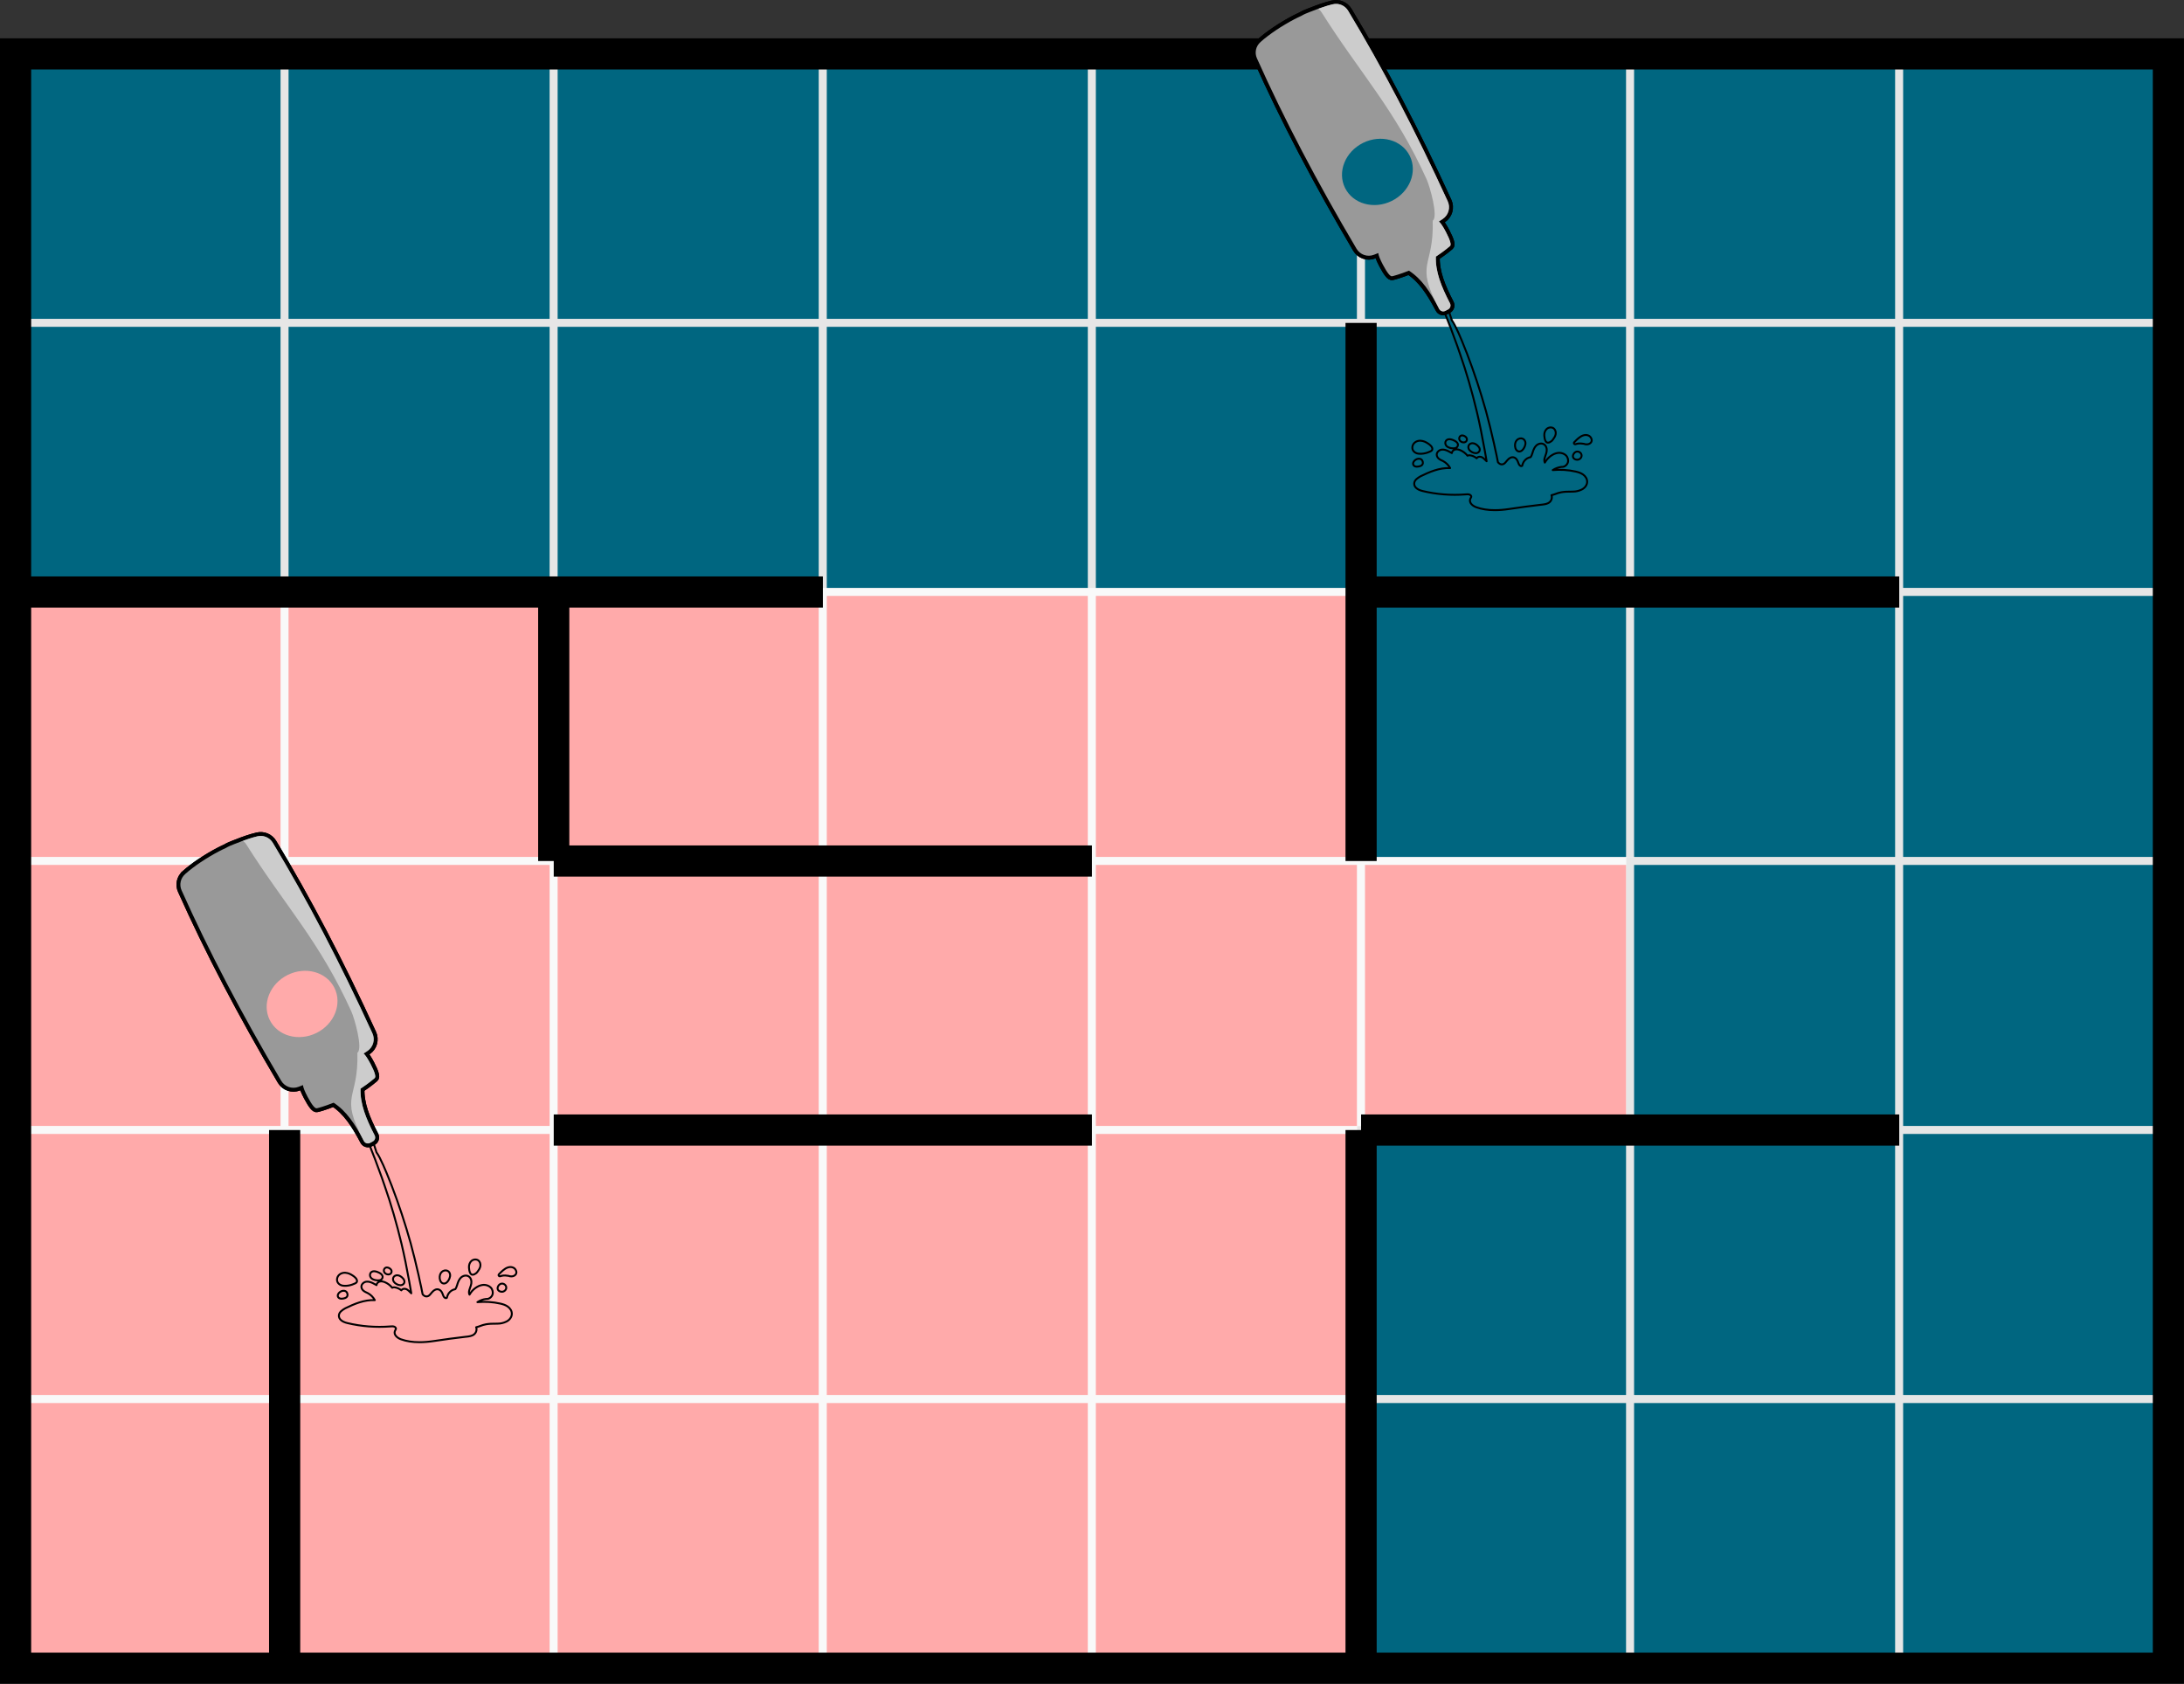 <?xml version="1.0" encoding="UTF-8" standalone="no"?>
<svg
   xmlns:dc="http://purl.org/dc/elements/1.1/"
   xmlns:cc="http://creativecommons.org/ns#"
   xmlns:rdf="http://www.w3.org/1999/02/22-rdf-syntax-ns#"
   xmlns:svg="http://www.w3.org/2000/svg"
   xmlns="http://www.w3.org/2000/svg"
   xmlns:sodipodi="http://sodipodi.sourceforge.net/DTD/sodipodi-0.dtd"
   xmlns:inkscape="http://www.inkscape.org/namespaces/inkscape"
   width="74.134mm"
   height="57.164mm"
   viewBox="0 0 74.134 57.164"
   version="1.1"
   id="svg4417"
   inkscape:version="1.0.2-2 (e86c870879, 2021-01-15)"
   sodipodi:docname="answerA_new.svg">
  <rect x="0" y="0" width="74.134" height="57.164" fill="#333333" stroke="none"/>
  <defs
     id="defs4411" />
  <sodipodi:namedview
     id="base"
     pagecolor="#ffffff"
     bordercolor="#666666"
     borderopacity="1.0"
     inkscape:pageopacity="0.0"
     inkscape:pageshadow="2"
     inkscape:zoom="1.4"
     inkscape:cx="124.08307"
     inkscape:cy="-13.629868"
     inkscape:document-units="mm"
     inkscape:current-layer="layer1"
     inkscape:document-rotation="0"
     showgrid="false"
     inkscape:window-width="1920"
     inkscape:window-height="1001"
     inkscape:window-x="-9"
     inkscape:window-y="-9"
     inkscape:window-maximized="1" />
  <g
     inkscape:label="Ebene 1"
     inkscape:groupmode="layer"
     id="layer1"
     transform="translate(-0.731,-96.15)">
    <rect
       x="1.26"
       y="97.979"
       class="st0"
       width="9.133"
       height="9.133"
       id="rect4"
       style="fill:#006680;stroke:#e6e6e6;stroke-width:0.265;stroke-miterlimit:10" />
    <rect
       x="10.393"
       y="97.979"
       class="st0"
       width="9.133"
       height="9.133"
       id="rect6"
       style="fill:#006680;stroke:#e6e6e6;stroke-width:0.265;stroke-miterlimit:10" />
    <rect
       x="19.527"
       y="97.979"
       class="st0"
       width="9.133"
       height="9.133"
       id="rect8"
       style="fill:#006680;stroke:#e6e6e6;stroke-width:0.265;stroke-miterlimit:10" />
    <rect
       x="28.663"
       y="97.979"
       class="st0"
       width="9.133"
       height="9.133"
       id="rect10"
       style="fill:#006680;stroke:#e6e6e6;stroke-width:0.265;stroke-miterlimit:10" />
    <rect
       x="37.796"
       y="97.979"
       class="st0"
       width="9.133"
       height="9.133"
       id="rect12"
       style="fill:#006680;stroke:#e6e6e6;stroke-width:0.265;stroke-miterlimit:10" />
    <rect
       x="46.932"
       y="97.979"
       class="st0"
       width="9.133"
       height="9.133"
       id="rect14"
       style="fill:#006680;stroke:#e6e6e6;stroke-width:0.265;stroke-miterlimit:10" />
    <rect
       x="56.066"
       y="97.979"
       class="st0"
       width="9.133"
       height="9.133"
       id="rect16"
       style="fill:#006680;stroke:#e6e6e6;stroke-width:0.265;stroke-miterlimit:10" />
    <rect
       x="65.199"
       y="97.979"
       class="st0"
       width="9.133"
       height="9.133"
       id="rect18"
       style="fill:#006680;stroke:#e6e6e6;stroke-width:0.265;stroke-miterlimit:10" />
    <rect
       x="1.26"
       y="107.113"
       class="st0"
       width="9.133"
       height="9.133"
       id="rect20"
       style="fill:#006680;stroke:#e6e6e6;stroke-width:0.265;stroke-miterlimit:10" />
    <rect
       x="10.393"
       y="107.113"
       class="st0"
       width="9.133"
       height="9.133"
       id="rect22"
       style="fill:#006680;stroke:#e6e6e6;stroke-width:0.265;stroke-miterlimit:10" />
    <rect
       x="19.527"
       y="107.113"
       class="st0"
       width="9.133"
       height="9.133"
       id="rect24"
       style="fill:#006680;stroke:#e6e6e6;stroke-width:0.265;stroke-miterlimit:10" />
    <rect
       x="28.663"
       y="107.113"
       class="st0"
       width="9.133"
       height="9.133"
       id="rect26"
       style="fill:#006680;stroke:#e6e6e6;stroke-width:0.265;stroke-miterlimit:10" />
    <rect
       x="37.796"
       y="107.113"
       class="st0"
       width="9.133"
       height="9.133"
       id="rect28"
       style="fill:#006680;stroke:#e6e6e6;stroke-width:0.265;stroke-miterlimit:10" />
    <rect
       x="46.932"
       y="107.113"
       class="st0"
       width="9.133"
       height="9.133"
       id="rect30"
       style="fill:#006680;stroke:#e6e6e6;stroke-width:0.265;stroke-miterlimit:10" />
    <rect
       x="56.066"
       y="107.113"
       class="st0"
       width="9.133"
       height="9.133"
       id="rect32"
       style="fill:#006680;stroke:#e6e6e6;stroke-width:0.265;stroke-miterlimit:10" />
    <rect
       x="65.199"
       y="107.113"
       class="st0"
       width="9.133"
       height="9.133"
       id="rect34"
       style="fill:#006680;stroke:#e6e6e6;stroke-width:0.265;stroke-miterlimit:10" />
    <rect
       x="1.26"
       y="116.249"
       class="st1"
       width="9.133"
       height="9.133"
       id="rect36"
       style="fill:#ffaaaa;stroke:#f9f9f9;stroke-width:0.265;stroke-miterlimit:10" />
    <rect
       x="10.393"
       y="116.249"
       class="st1"
       width="9.133"
       height="9.133"
       id="rect38"
       style="fill:#ffaaaa;stroke:#f9f9f9;stroke-width:0.265;stroke-miterlimit:10" />
    <rect
       x="19.527"
       y="116.249"
       class="st1"
       width="9.133"
       height="9.133"
       id="rect40"
       style="fill:#ffaaaa;stroke:#f9f9f9;stroke-width:0.265;stroke-miterlimit:10" />
    <rect
       x="28.663"
       y="116.249"
       class="st1"
       width="9.133"
       height="9.133"
       id="rect42"
       style="fill:#ffaaaa;stroke:#f9f9f9;stroke-width:0.265;stroke-miterlimit:10" />
    <rect
       x="37.796"
       y="116.249"
       class="st1"
       width="9.133"
       height="9.133"
       id="rect44"
       style="fill:#ffaaaa;stroke:#f9f9f9;stroke-width:0.265;stroke-miterlimit:10" />
    <rect
       x="46.932"
       y="116.249"
       class="st0"
       width="9.133"
       height="9.133"
       id="rect46"
       style="fill:#006680;stroke:#e6e6e6;stroke-width:0.265;stroke-miterlimit:10" />
    <rect
       x="56.066"
       y="116.249"
       class="st0"
       width="9.133"
       height="9.133"
       id="rect48"
       style="fill:#006680;stroke:#e6e6e6;stroke-width:0.265;stroke-miterlimit:10" />
    <rect
       x="65.199"
       y="116.249"
       class="st0"
       width="9.133"
       height="9.133"
       id="rect50"
       style="fill:#006680;stroke:#e6e6e6;stroke-width:0.265;stroke-miterlimit:10" />
    <rect
       x="1.26"
       y="125.382"
       class="st1"
       width="9.133"
       height="9.133"
       id="rect52"
       style="fill:#ffaaaa;stroke:#f9f9f9;stroke-width:0.265;stroke-miterlimit:10" />
    <rect
       x="10.393"
       y="125.382"
       class="st1"
       width="9.133"
       height="9.133"
       id="rect54"
       style="fill:#ffaaaa;stroke:#f9f9f9;stroke-width:0.265;stroke-miterlimit:10" />
    <rect
       x="19.527"
       y="125.382"
       class="st1"
       width="9.133"
       height="9.133"
       id="rect56"
       style="fill:#ffaaaa;stroke:#f9f9f9;stroke-width:0.265;stroke-miterlimit:10" />
    <rect
       x="28.663"
       y="125.382"
       class="st1"
       width="9.133"
       height="9.133"
       id="rect58"
       style="fill:#ffaaaa;stroke:#f9f9f9;stroke-width:0.265;stroke-miterlimit:10" />
    <rect
       x="37.796"
       y="125.382"
       class="st1"
       width="9.133"
       height="9.133"
       id="rect60"
       style="fill:#ffaaaa;stroke:#f9f9f9;stroke-width:0.265;stroke-miterlimit:10" />
    <rect
       x="46.932"
       y="125.382"
       class="st1"
       width="9.133"
       height="9.133"
       id="rect62"
       style="fill:#ffaaaa;stroke:#f9f9f9;stroke-width:0.265;stroke-miterlimit:10" />
    <rect
       x="56.066"
       y="125.382"
       class="st0"
       width="9.133"
       height="9.133"
       id="rect64"
       style="fill:#006680;stroke:#e6e6e6;stroke-width:0.265;stroke-miterlimit:10" />
    <rect
       x="65.199"
       y="125.382"
       class="st0"
       width="9.133"
       height="9.133"
       id="rect66"
       style="fill:#006680;stroke:#e6e6e6;stroke-width:0.265;stroke-miterlimit:10" />
    <rect
       x="1.26"
       y="134.515"
       class="st1"
       width="9.133"
       height="9.133"
       id="rect68"
       style="fill:#ffaaaa;stroke:#f9f9f9;stroke-width:0.265;stroke-miterlimit:10" />
    <rect
       x="10.393"
       y="134.515"
       class="st1"
       width="9.133"
       height="9.133"
       id="rect70"
       style="fill:#ffaaaa;stroke:#f9f9f9;stroke-width:0.265;stroke-miterlimit:10" />
    <rect
       x="19.527"
       y="134.515"
       class="st1"
       width="9.133"
       height="9.133"
       id="rect72"
       style="fill:#ffaaaa;stroke:#f9f9f9;stroke-width:0.265;stroke-miterlimit:10" />
    <rect
       x="28.663"
       y="134.515"
       class="st1"
       width="9.133"
       height="9.133"
       id="rect74"
       style="fill:#ffaaaa;stroke:#f9f9f9;stroke-width:0.265;stroke-miterlimit:10" />
    <rect
       x="37.796"
       y="134.515"
       class="st1"
       width="9.133"
       height="9.133"
       id="rect76"
       style="fill:#ffaaaa;stroke:#f9f9f9;stroke-width:0.265;stroke-miterlimit:10" />
    <rect
       x="46.932"
       y="134.515"
       class="st0"
       width="9.133"
       height="9.133"
       id="rect78"
       style="fill:#006680;stroke:#e6e6e6;stroke-width:0.265;stroke-miterlimit:10" />
    <rect
       x="56.066"
       y="134.515"
       class="st0"
       width="9.133"
       height="9.133"
       id="rect80"
       style="fill:#006680;stroke:#e6e6e6;stroke-width:0.265;stroke-miterlimit:10" />
    <rect
       x="65.199"
       y="134.515"
       class="st0"
       width="9.133"
       height="9.133"
       id="rect82"
       style="fill:#006680;stroke:#e6e6e6;stroke-width:0.265;stroke-miterlimit:10" />
    <rect
       x="1.26"
       y="143.651"
       class="st1"
       width="9.133"
       height="9.133"
       id="rect84"
       style="fill:#ffaaaa;stroke:#f9f9f9;stroke-width:0.265;stroke-miterlimit:10" />
    <rect
       x="10.393"
       y="143.651"
       class="st1"
       width="9.133"
       height="9.133"
       id="rect86"
       style="fill:#ffaaaa;stroke:#f9f9f9;stroke-width:0.265;stroke-miterlimit:10" />
    <rect
       x="19.527"
       y="143.651"
       class="st1"
       width="9.133"
       height="9.133"
       id="rect88"
       style="fill:#ffaaaa;stroke:#f9f9f9;stroke-width:0.265;stroke-miterlimit:10" />
    <rect
       x="28.663"
       y="143.651"
       class="st1"
       width="9.133"
       height="9.133"
       id="rect90"
       style="fill:#ffaaaa;stroke:#f9f9f9;stroke-width:0.265;stroke-miterlimit:10" />
    <rect
       x="37.796"
       y="143.651"
       class="st1"
       width="9.133"
       height="9.133"
       id="rect92"
       style="fill:#ffaaaa;stroke:#f9f9f9;stroke-width:0.265;stroke-miterlimit:10" />
    <rect
       x="46.932"
       y="143.651"
       class="st0"
       width="9.133"
       height="9.133"
       id="rect94"
       style="fill:#006680;stroke:#e6e6e6;stroke-width:0.265;stroke-miterlimit:10" />
    <rect
       x="56.066"
       y="143.651"
       class="st0"
       width="9.133"
       height="9.133"
       id="rect96"
       style="fill:#006680;stroke:#e6e6e6;stroke-width:0.265;stroke-miterlimit:10" />
    <rect
       x="65.199"
       y="143.651"
       class="st0"
       width="9.133"
       height="9.133"
       id="rect98"
       style="fill:#006680;stroke:#e6e6e6;stroke-width:0.265;stroke-miterlimit:10" />
    <line
       class="st2"
       x1="1.26"
       y1="116.249"
       x2="28.663"
       y2="116.249"
       id="line100"
       style="fill:none;stroke:#000000;stroke-width:1.058;stroke-miterlimit:10" />
    <rect
       x="1.26"
       y="97.979"
       class="st2"
       width="73.075"
       height="54.806"
       id="rect102"
       style="fill:none;stroke:#000000;stroke-width:1.058;stroke-miterlimit:10;stroke-dasharray:none" />
    <line
       class="st2"
       x1="46.932"
       y1="107.113"
       x2="46.932"
       y2="125.382"
       id="line104"
       style="fill:none;stroke:#000000;stroke-width:1.058;stroke-miterlimit:10" />
    <line
       class="st2"
       x1="65.199"
       y1="116.249"
       x2="46.932"
       y2="116.249"
       id="line106"
       style="fill:none;stroke:#000000;stroke-width:1.058;stroke-miterlimit:10" />
    <line
       class="st2"
       x1="19.527"
       y1="134.515"
       x2="37.796"
       y2="134.515"
       id="line108"
       style="fill:none;stroke:#000000;stroke-width:1.058;stroke-miterlimit:10" />
    <line
       class="st2"
       x1="19.527"
       y1="125.382"
       x2="19.527"
       y2="116.249"
       id="line110"
       style="fill:none;stroke:#000000;stroke-width:1.058;stroke-miterlimit:10" />
    <line
       class="st2"
       x1="37.796"
       y1="125.382"
       x2="19.527"
       y2="125.382"
       id="line112"
       style="fill:none;stroke:#000000;stroke-width:1.058;stroke-miterlimit:10" />
    <line
       class="st2"
       x1="46.932"
       y1="134.515"
       x2="46.932"
       y2="152.785"
       id="line114"
       style="fill:none;stroke:#000000;stroke-width:1.058;stroke-miterlimit:10" />
    <line
       class="st2"
       x1="46.932"
       y1="134.515"
       x2="65.199"
       y2="134.515"
       id="line116"
       style="fill:none;stroke:#000000;stroke-width:1.058;stroke-miterlimit:10" />
    <line
       class="st2"
       x1="10.393"
       y1="134.515"
       x2="10.393"
       y2="152.785"
       id="line118"
       style="fill:none;stroke:#000000;stroke-width:1.058;stroke-miterlimit:10" />
    <g
       id="g2682-8"
       transform="translate(-30.475,-9.859)">
      <g
         id="g3468"
         transform="translate(1.058,-1.587)">
        <path
           id="path780"
           style="fill:#006680;stroke-width:0.265"
           d="m 79.213,118.278 c 0,0 0.114,0.291 0.175,0.447 0.082,0.22 0.164,0.44 0.222,0.604 l 0.095,0.275 c 0.217,0.622 0.41,1.286 0.574,1.974 0.095,0.4 0.18,0.825 0.262,1.281 0.016,0.085 0.029,0.166 0.045,0.254 0.008,0.048 0.016,0.096 0.024,0.143 -0.016,-0.013 -0.034,-0.029 -0.05,-0.048 -0.011,-0.013 -0.024,-0.024 -0.037,-0.037 -0.05,-0.048 -0.097,-0.069 -0.15,-0.069 -0.037,0 -0.074,0.018 -0.098,0.048 0,0.003 -0.003,0.003 -0.003,0.005 -0.048,-0.04 -0.103,-0.069 -0.161,-0.087 -0.048,-0.016 -0.088,-0.019 -0.122,-0.011 -0.008,0.003 -0.018,0.005 -0.026,0.011 -0.069,-0.085 -0.159,-0.154 -0.259,-0.193 -0.029,-0.011 -0.074,-0.026 -0.121,-0.024 -0.053,0.003 -0.098,0.024 -0.127,0.061 -0.016,0.018 -0.024,0.042 -0.026,0.066 -0.042,-0.026 -0.087,-0.05 -0.132,-0.071 -0.064,-0.029 -0.14,-0.058 -0.22,-0.045 -0.082,0.013 -0.169,0.087 -0.161,0.18 0.003,0.05 0.034,0.103 0.087,0.14 0.029,0.021 0.058,0.034 0.087,0.048 0.011,0.005 0.024,0.011 0.035,0.016 0.103,0.053 0.19,0.138 0.246,0.241 -0.368,-0.016 -0.709,0.135 -1.003,0.278 -0.1,0.058 -0.211,0.127 -0.217,0.245 v 5.3e-4 c -0.005,0.119 0.101,0.211 0.288,0.256 0.476,0.114 0.966,0.151 1.453,0.114 0.053,-0.005 0.1,-0.008 0.14,0.008 0.032,0.013 0.061,0.045 0.056,0.074 -0.003,0.011 -0.008,0.021 -0.016,0.035 -0.008,0.013 -0.016,0.026 -0.021,0.042 -0.042,0.124 0.076,0.23 0.209,0.278 0.185,0.066 0.392,0.098 0.627,0.098 0.151,0 0.315,-0.013 0.492,-0.04 0.341,-0.05 0.707,-0.103 1.09,-0.146 h 0.008 c 0.093,-0.011 0.196,-0.021 0.272,-0.087 0.05,-0.042 0.08,-0.114 0.074,-0.182 -0.003,-0.018 -0.005,-0.037 -0.013,-0.053 0.058,-0.013 0.103,-0.029 0.146,-0.045 0.106,-0.04 0.214,-0.082 0.582,-0.077 0.103,0 0.207,-0.024 0.302,-0.071 0.111,-0.056 0.182,-0.158 0.182,-0.264 0,-0.093 -0.05,-0.182 -0.14,-0.246 -0.077,-0.053 -0.164,-0.08 -0.249,-0.099 -0.257,-0.058 -0.518,-0.073 -0.78,-0.05 0.09,-0.058 0.193,-0.098 0.302,-0.109 0.095,0.011 0.185,-0.066 0.211,-0.148 0.026,-0.082 -6.4e-5,-0.18 -0.064,-0.243 -0.058,-0.056 -0.143,-0.087 -0.23,-0.087 -0.074,0.003 -0.151,0.024 -0.227,0.069 -0.087,0.05 -0.164,0.12 -0.22,0.202 -0.013,0.021 -0.027,0.041 -0.04,0.062 -0.019,-0.037 -0.024,-0.09 -0.008,-0.15 0.008,-0.029 0.018,-0.059 0.029,-0.09 0.016,-0.042 0.032,-0.087 0.04,-0.135 0.013,-0.082 -0.003,-0.196 -0.096,-0.249 -0.085,-0.05 -0.193,-0.015 -0.256,0.045 -0.061,0.061 -0.093,0.14 -0.117,0.214 l -0.005,0.019 c -0.019,0.058 -0.037,0.114 -0.069,0.161 -0.082,0.011 -0.161,0.058 -0.217,0.132 -0.032,0.045 -0.056,0.1 -0.069,0.161 -0.003,0 -0.002,0.003 -0.005,0.003 -0.021,0.018 -0.061,0.003 -0.082,-0.021 -0.024,-0.024 -0.037,-0.058 -0.05,-0.095 -0.005,-0.011 -0.008,-0.024 -0.013,-0.035 -0.032,-0.077 -0.077,-0.122 -0.132,-0.137 -0.071,-0.021 -0.151,0.013 -0.217,0.09 -0.011,0.013 -0.021,0.027 -0.034,0.04 -0.029,0.037 -0.058,0.071 -0.095,0.092 -0.04,0.021 -0.093,0.021 -0.132,-0.003 -0.021,-0.011 -0.04,-0.029 -0.058,-0.048 -0.003,-0.003 -0.002,-0.003 -0.005,-0.005 -0.016,-0.079 -0.032,-0.161 -0.048,-0.241 -0.016,-0.074 -0.032,-0.145 -0.048,-0.217 -0.013,-0.061 -0.026,-0.125 -0.039,-0.183 -0.087,-0.386 -0.178,-0.754 -0.273,-1.103 -0.185,-0.661 -0.4,-1.312 -0.638,-1.934 l -0.114,-0.286 c -0.056,-0.146 -0.135,-0.326 -0.22,-0.516 l -0.071,-0.161 -0.204,-0.457 z m 3.556,3.829 c -0.045,0.003 -0.09,0.021 -0.124,0.053 -0.056,0.053 -0.085,0.132 -0.08,0.222 0.003,0.042 0.011,0.145 0.053,0.204 0.016,0.021 0.034,0.035 0.06,0.037 h 0.016 c 0.037,0 0.074,-0.021 0.098,-0.04 0.032,-0.018 0.056,-0.048 0.077,-0.08 0.034,-0.045 0.069,-0.1 0.082,-0.166 0.013,-0.074 -0.011,-0.151 -0.061,-0.193 -0.033,-0.028 -0.077,-0.04 -0.122,-0.037 z m 1.199,0.256 c -0.127,0.003 -0.233,0.098 -0.302,0.161 -0.013,0.011 -0.027,0.027 -0.042,0.042 -0.013,0.013 -0.027,0.029 -0.04,0.04 -0.016,0.013 -0.018,0.037 -0.008,0.053 0.008,0.013 0.021,0.019 0.037,0.019 0.005,0 0.01,2.7e-4 0.016,-0.003 0.069,-0.026 0.143,-0.032 0.249,-0.016 0.013,0.003 0.023,0.005 0.037,0.005 0.021,0.011 0.048,0.016 0.08,0.016 v 5.2e-4 c 0.058,0.003 0.106,-0.016 0.14,-0.048 0.026,-0.024 0.04,-0.056 0.04,-0.092 0,-0.042 -0.024,-0.09 -0.058,-0.125 -0.037,-0.034 -0.092,-0.053 -0.148,-0.053 z m -4.195,0.015 c -0.015,8e-4 -0.03,0.005 -0.044,0.012 h -5.29e-4 c -0.048,0.026 -0.066,0.09 -0.042,0.14 0.021,0.048 0.079,0.085 0.137,0.085 h 0.005 c 0.045,0 0.082,-0.021 0.101,-0.058 0.021,-0.042 0.01,-0.09 -0.029,-0.127 -0.032,-0.03 -0.081,-0.054 -0.128,-0.052 z m 2.011,0.1 c -0.033,-0.003 -0.067,0.004 -0.098,0.02 -0.05,0.026 -0.09,0.076 -0.106,0.14 -0.016,0.056 -0.016,0.164 0.035,0.23 0.024,0.034 0.058,0.053 0.098,0.056 h 0.006 c 0.119,0 0.198,-0.18 0.206,-0.252 0.008,-0.061 -0.013,-0.121 -0.053,-0.158 -0.024,-0.021 -0.055,-0.034 -0.088,-0.037 z m -2.465,0.03 c -0.037,0.005 -0.071,0.024 -0.092,0.053 -0.034,0.048 -0.029,0.116 0.01,0.166 0.029,0.034 0.069,0.059 0.127,0.074 0.021,0.005 0.066,0.016 0.116,0.016 0.04,0 0.079,-0.008 0.109,-0.029 0.026,-0.021 0.042,-0.05 0.045,-0.085 0.008,-0.122 -0.201,-0.183 -0.225,-0.188 -0.034,-0.008 -0.063,-0.011 -0.09,-0.008 z m -0.951,0.049 c -0.072,-0.003 -0.14,0.016 -0.189,0.055 -0.087,0.063 -0.116,0.18 -0.074,0.265 0.024,0.047 0.072,0.087 0.132,0.108 0.034,0.011 0.071,0.016 0.116,0.016 h 0.04 c 0.098,-0.005 0.191,-0.029 0.281,-0.071 l 0.013,-0.005 c 0.032,-0.013 0.096,-0.04 0.074,-0.119 -0.016,-0.053 -0.059,-0.092 -0.096,-0.121 -0.058,-0.042 -0.135,-0.095 -0.225,-0.116 -0.024,-0.006 -0.049,-0.01 -0.073,-0.011 z m 1.768,0.085 v 5.3e-4 c -0.055,-0.002 -0.111,0.022 -0.136,0.073 -0.024,0.048 -0.016,0.108 0.021,0.156 0.04,0.053 0.129,0.106 0.214,0.109 h 0.003 c 0.048,0 0.088,-0.019 0.114,-0.053 0.024,-0.029 0.029,-0.066 0.018,-0.103 -0.024,-0.079 -0.122,-0.154 -0.18,-0.172 -0.017,-0.006 -0.035,-0.009 -0.054,-0.01 z m 3.573,0.284 c -0.026,-0.004 -0.054,5.3e-4 -0.078,0.012 -0.053,0.026 -0.092,0.087 -0.095,0.143 0,0.045 0.024,0.082 0.066,0.103 0.024,0.013 0.053,0.019 0.08,0.019 0.019,0 0.034,-0.003 0.05,-0.008 0.045,-0.016 0.082,-0.053 0.095,-0.098 0.013,-0.05 -0.003,-0.103 -0.045,-0.137 -0.021,-0.018 -0.047,-0.03 -0.073,-0.034 z M 78.284,123.17 v 5.3e-4 c -0.058,0.009 -0.118,0.046 -0.15,0.096 -0.026,0.04 -0.029,0.085 -0.008,0.119 0.024,0.04 0.071,0.053 0.119,0.053 0.048,0 0.096,-0.014 0.122,-0.024 0.061,-0.024 0.09,-0.076 0.074,-0.14 -0.013,-0.058 -0.05,-0.095 -0.1,-0.103 -0.018,-0.003 -0.037,-0.003 -0.057,0 z"
           sodipodi:nodetypes="ccccscccccsccccccsccccccccccsscccccccscccccccccsccccsccccccccccccccccccccccccccccccccccccsccccsccccsccsccsccccccsccccccssscccccccscccccccscccccccccsccccccccccccsccccccccsccccccccscccc" />
        <path
           class="st4"
           d="m 72.936,109.021 c 0.294,-0.262 0.725,-0.55 1.151,-0.773 0.074,-0.04 0.151,-0.074 0.228,-0.111 0.093,-0.056 0.191,-0.095 0.294,-0.135 0.021,-0.008 0.042,-0.016 0.064,-0.024 0.249,-0.101 0.495,-0.185 0.709,-0.235 0.206,-0.05 0.418,0.037 0.529,0.22 1.167,1.937 2.273,4.051 3.379,6.464 0.101,0.217 0.029,0.471 -0.169,0.603 -0.042,0.029 -0.085,0.056 -0.13,0.085 0.061,0.053 0.14,0.172 0.238,0.357 0.146,0.28 0.193,0.442 0.135,0.482 -0.021,0.018 -0.198,0.172 -0.476,0.355 -0.016,0.516 0.18,1.008 0.479,1.585 0.04,0.077 0.011,0.169 -0.066,0.209 l -0.035,0.018 -0.055,0.029 c -0.077,0.04 -0.169,0.011 -0.209,-0.066 -0.304,-0.577 -0.595,-1.019 -1.029,-1.299 -0.31,0.124 -0.534,0.183 -0.564,0.188 -0.064,0.024 -0.169,-0.106 -0.318,-0.386 -0.098,-0.185 -0.151,-0.32 -0.159,-0.4 -0.05,0.021 -0.098,0.04 -0.146,0.058 -0.222,0.087 -0.471,0 -0.593,-0.206 -1.349,-2.283 -2.455,-4.397 -3.379,-6.461 -0.087,-0.191 -0.04,-0.415 0.122,-0.556 z"
           id="path764"
           style="font-variation-settings:normal;vector-effect:none;fill:none;fill-opacity:1;stroke:#000000;stroke-width:0.265;stroke-linecap:butt;stroke-linejoin:miter;stroke-miterlimit:10;stroke-dasharray:none;stroke-dashoffset:0;stroke-opacity:1;stop-color:#000000"
           sodipodi:nodetypes="ccccccccccccccccccccccccccc" />
        <path
           id="path780-6-9"
           style="fill:none;stroke:#000000;stroke-width:0.065;stroke-linecap:round;stroke-linejoin:round;stroke-miterlimit:4;stroke-dasharray:none"
           d="m 79.213,118.278 c 0.053,0.135 0.114,0.291 0.175,0.447 0.082,0.22 0.164,0.44 0.222,0.604 l 0.095,0.275 c 0.217,0.622 0.41,1.286 0.574,1.974 0.095,0.4 0.18,0.825 0.262,1.281 0.016,0.085 0.029,0.166 0.045,0.254 0.008,0.048 0.016,0.096 0.024,0.143 -0.016,-0.013 -0.034,-0.029 -0.05,-0.048 -0.011,-0.013 -0.024,-0.024 -0.037,-0.037 -0.05,-0.048 -0.097,-0.069 -0.15,-0.069 -0.037,0 -0.074,0.018 -0.098,0.048 0,0.003 -0.003,0.003 -0.003,0.005 -0.048,-0.04 -0.103,-0.069 -0.161,-0.087 -0.048,-0.016 -0.088,-0.019 -0.122,-0.011 -0.008,0.003 -0.018,0.005 -0.026,0.011 -0.069,-0.085 -0.159,-0.154 -0.259,-0.193 -0.029,-0.011 -0.074,-0.026 -0.121,-0.024 -0.053,0.003 -0.098,0.024 -0.127,0.061 -0.016,0.018 -0.024,0.042 -0.026,0.066 -0.042,-0.026 -0.087,-0.05 -0.132,-0.071 -0.064,-0.029 -0.14,-0.058 -0.22,-0.045 -0.082,0.013 -0.169,0.087 -0.161,0.18 0.003,0.05 0.034,0.103 0.087,0.14 0.029,0.021 0.058,0.034 0.087,0.048 0.011,0.005 0.024,0.011 0.035,0.016 0.103,0.053 0.19,0.138 0.246,0.241 -0.368,-0.016 -0.709,0.135 -1.003,0.278 -0.1,0.058 -0.211,0.127 -0.217,0.245 v 5.3e-4 c -0.005,0.119 0.101,0.211 0.288,0.256 0.476,0.114 0.966,0.151 1.453,0.114 0.053,-0.005 0.1,-0.008 0.14,0.008 0.032,0.013 0.061,0.045 0.056,0.074 -0.003,0.011 -0.008,0.021 -0.016,0.035 -0.008,0.013 -0.016,0.026 -0.021,0.042 -0.042,0.124 0.076,0.23 0.209,0.278 0.185,0.066 0.392,0.098 0.627,0.098 0.151,0 0.315,-0.013 0.492,-0.04 0.341,-0.05 0.707,-0.103 1.09,-0.146 h 0.008 c 0.093,-0.011 0.196,-0.021 0.272,-0.087 0.05,-0.042 0.08,-0.114 0.074,-0.182 -0.003,-0.018 -0.005,-0.037 -0.013,-0.053 0.058,-0.013 0.103,-0.029 0.146,-0.045 0.106,-0.04 0.214,-0.082 0.582,-0.077 0.103,0 0.207,-0.024 0.302,-0.071 0.111,-0.056 0.182,-0.158 0.182,-0.264 0,-0.093 -0.05,-0.182 -0.14,-0.246 -0.077,-0.053 -0.164,-0.08 -0.249,-0.099 -0.257,-0.058 -0.518,-0.073 -0.78,-0.05 0.09,-0.058 0.193,-0.098 0.302,-0.109 0.095,0.011 0.185,-0.066 0.211,-0.148 0.026,-0.082 -6.4e-5,-0.18 -0.064,-0.243 -0.058,-0.056 -0.143,-0.087 -0.23,-0.087 -0.074,0.003 -0.151,0.024 -0.227,0.069 -0.087,0.05 -0.164,0.12 -0.22,0.202 -0.013,0.021 -0.027,0.041 -0.04,0.062 -0.019,-0.037 -0.024,-0.09 -0.008,-0.15 0.008,-0.029 0.018,-0.059 0.029,-0.09 0.016,-0.042 0.032,-0.087 0.04,-0.135 0.013,-0.082 -0.003,-0.196 -0.096,-0.249 -0.085,-0.05 -0.193,-0.015 -0.256,0.045 -0.061,0.061 -0.093,0.14 -0.117,0.214 l -0.005,0.019 c -0.019,0.058 -0.037,0.114 -0.069,0.161 -0.082,0.011 -0.161,0.058 -0.217,0.132 -0.032,0.045 -0.056,0.1 -0.069,0.161 -0.003,0 -0.002,0.003 -0.005,0.003 -0.021,0.018 -0.061,0.003 -0.082,-0.021 -0.024,-0.024 -0.037,-0.058 -0.05,-0.095 -0.005,-0.011 -0.008,-0.024 -0.013,-0.035 -0.032,-0.077 -0.077,-0.122 -0.132,-0.137 -0.071,-0.021 -0.151,0.013 -0.217,0.09 -0.011,0.013 -0.021,0.027 -0.034,0.04 -0.029,0.037 -0.058,0.071 -0.095,0.092 -0.04,0.021 -0.093,0.021 -0.132,-0.003 -0.021,-0.011 -0.04,-0.029 -0.058,-0.048 -0.003,-0.003 -0.002,-0.003 -0.005,-0.005 -0.016,-0.079 -0.032,-0.161 -0.048,-0.241 -0.016,-0.074 -0.032,-0.145 -0.048,-0.217 -0.013,-0.061 -0.026,-0.125 -0.039,-0.183 -0.087,-0.386 -0.178,-0.754 -0.273,-1.103 -0.185,-0.661 -0.4,-1.312 -0.638,-1.934 l -0.114,-0.286 c -0.056,-0.146 -0.277,-0.689 -0.406,-0.856 l -0.089,-0.279 m 3.432,3.916 c -0.045,0.003 -0.09,0.021 -0.124,0.053 -0.056,0.053 -0.085,0.132 -0.08,0.222 0.003,0.042 0.011,0.145 0.053,0.204 0.016,0.021 0.034,0.035 0.06,0.037 h 0.016 c 0.037,0 0.074,-0.021 0.098,-0.04 0.032,-0.018 0.056,-0.048 0.077,-0.08 0.034,-0.045 0.069,-0.1 0.082,-0.166 0.013,-0.074 -0.011,-0.151 -0.061,-0.193 -0.033,-0.028 -0.077,-0.04 -0.122,-0.037 z m 1.199,0.256 c -0.127,0.003 -0.233,0.098 -0.302,0.161 -0.013,0.011 -0.027,0.027 -0.042,0.042 -0.013,0.013 -0.027,0.029 -0.04,0.04 -0.016,0.013 -0.018,0.037 -0.008,0.053 0.008,0.013 0.021,0.019 0.037,0.019 0.005,0 0.01,2.6e-4 0.016,-0.003 0.069,-0.026 0.143,-0.032 0.249,-0.016 0.013,0.003 0.023,0.005 0.037,0.005 0.021,0.011 0.048,0.016 0.08,0.016 v 5.3e-4 c 0.058,0.003 0.106,-0.016 0.14,-0.048 0.026,-0.024 0.04,-0.056 0.04,-0.092 0,-0.042 -0.024,-0.09 -0.058,-0.125 -0.037,-0.034 -0.092,-0.053 -0.148,-0.053 z m -4.195,0.015 c -0.015,7.9e-4 -0.03,0.005 -0.044,0.012 h -5.29e-4 c -0.048,0.026 -0.066,0.09 -0.042,0.14 0.021,0.048 0.079,0.085 0.137,0.085 h 0.005 c 0.045,0 0.082,-0.021 0.101,-0.058 0.021,-0.042 0.01,-0.09 -0.029,-0.127 -0.032,-0.03 -0.081,-0.054 -0.128,-0.052 z m 2.011,0.1 c -0.033,-0.003 -0.067,0.004 -0.098,0.02 -0.05,0.026 -0.09,0.076 -0.106,0.14 -0.016,0.056 -0.016,0.164 0.035,0.23 0.024,0.034 0.058,0.053 0.098,0.056 h 0.006 c 0.119,0 0.198,-0.18 0.206,-0.252 0.008,-0.061 -0.013,-0.121 -0.053,-0.158 -0.024,-0.021 -0.055,-0.034 -0.088,-0.037 z m -2.465,0.03 c -0.037,0.005 -0.071,0.024 -0.092,0.053 -0.034,0.048 -0.029,0.116 0.01,0.166 0.029,0.034 0.069,0.059 0.127,0.074 0.021,0.005 0.066,0.016 0.116,0.016 0.04,0 0.079,-0.008 0.109,-0.029 0.026,-0.021 0.042,-0.05 0.045,-0.085 0.008,-0.122 -0.201,-0.183 -0.225,-0.188 -0.034,-0.008 -0.063,-0.011 -0.09,-0.008 z m -0.951,0.049 c -0.072,-0.003 -0.14,0.016 -0.189,0.055 -0.087,0.063 -0.116,0.18 -0.074,0.265 0.024,0.047 0.072,0.087 0.132,0.108 0.034,0.011 0.071,0.016 0.116,0.016 h 0.04 c 0.098,-0.005 0.191,-0.029 0.281,-0.071 l 0.013,-0.005 c 0.032,-0.013 0.096,-0.04 0.074,-0.119 -0.016,-0.053 -0.059,-0.092 -0.096,-0.121 -0.058,-0.042 -0.135,-0.095 -0.225,-0.116 -0.024,-0.006 -0.049,-0.01 -0.073,-0.011 z m 1.768,0.085 v 5.3e-4 c -0.055,-0.002 -0.111,0.022 -0.136,0.073 -0.024,0.048 -0.016,0.108 0.021,0.156 0.04,0.053 0.129,0.106 0.214,0.109 h 0.003 c 0.048,0 0.088,-0.019 0.114,-0.053 0.024,-0.029 0.029,-0.066 0.018,-0.103 -0.024,-0.079 -0.122,-0.154 -0.18,-0.172 -0.017,-0.006 -0.035,-0.009 -0.054,-0.01 z m 3.573,0.284 c -0.026,-0.004 -0.054,5.3e-4 -0.078,0.012 -0.053,0.026 -0.092,0.087 -0.095,0.143 0,0.045 0.024,0.082 0.066,0.103 0.024,0.013 0.053,0.019 0.08,0.019 0.019,0 0.034,-0.003 0.05,-0.008 0.045,-0.016 0.082,-0.053 0.095,-0.098 0.013,-0.05 -0.003,-0.103 -0.045,-0.137 -0.021,-0.018 -0.047,-0.03 -0.073,-0.034 z m -5.426,0.244 v 5.3e-4 c -0.058,0.009 -0.118,0.046 -0.15,0.096 -0.026,0.04 -0.029,0.085 -0.008,0.119 0.024,0.04 0.071,0.053 0.119,0.053 0.048,0 0.096,-0.014 0.122,-0.024 0.061,-0.024 0.09,-0.076 0.074,-0.14 -0.013,-0.058 -0.05,-0.095 -0.1,-0.103 -0.018,-0.003 -0.037,-0.003 -0.057,0 z"
           sodipodi:nodetypes="ccccscccccsccccccsccccccccccsscccccccscccccccccsccccscccccccccccccccccccccccccccccccccccccccsccccccccsccsccccccscccccccssscccsccccsccssccccscccccccccscccccccccccccscccccccccscccccccccsccccc" />
        <path
           class="st4"
           d="m 72.936,109.021 c 0.294,-0.262 0.725,-0.55 1.151,-0.773 0.074,-0.04 0.151,-0.074 0.228,-0.111 0.093,-0.056 0.191,-0.095 0.294,-0.135 0.021,-0.008 0.042,-0.016 0.064,-0.024 0.249,-0.101 0.495,-0.185 0.709,-0.235 0.206,-0.05 0.418,0.037 0.529,0.22 1.167,1.937 2.273,4.051 3.379,6.464 0.101,0.217 0.029,0.471 -0.169,0.603 -0.042,0.029 -0.085,0.056 -0.13,0.085 0.061,0.053 0.14,0.172 0.238,0.357 0.146,0.28 0.193,0.442 0.135,0.482 -0.021,0.018 -0.198,0.172 -0.476,0.355 -0.016,0.516 0.18,1.008 0.479,1.585 0.04,0.077 0.011,0.169 -0.066,0.209 l -0.035,0.018 -0.055,0.029 c -0.077,0.04 -0.169,0.011 -0.209,-0.066 -0.304,-0.577 -0.595,-1.019 -1.029,-1.299 -0.31,0.124 -0.534,0.183 -0.564,0.188 -0.064,0.024 -0.169,-0.106 -0.318,-0.386 -0.098,-0.185 -0.151,-0.32 -0.159,-0.4 -0.05,0.021 -0.098,0.04 -0.146,0.058 -0.222,0.087 -0.471,0 -0.593,-0.206 -1.349,-2.283 -2.455,-4.397 -3.379,-6.461 -0.087,-0.191 -0.04,-0.415 0.122,-0.556 z"
           id="path764-0"
           style="font-variation-settings:normal;vector-effect:none;fill:none;fill-opacity:1;stroke:#000000;stroke-width:0.265;stroke-linecap:butt;stroke-linejoin:miter;stroke-miterlimit:10;stroke-dasharray:none;stroke-dashoffset:0;stroke-opacity:1;stop-color:#000000"
           sodipodi:nodetypes="ccccccccccccccccccccccccccc" />
        <path
           class="st4"
           d="m 72.936,109.021 c 0.294,-0.262 0.725,-0.55 1.151,-0.773 0.074,-0.04 0.151,-0.074 0.228,-0.111 0.093,-0.056 0.191,-0.095 0.294,-0.135 0.021,-0.008 0.042,-0.016 0.064,-0.024 0.249,-0.101 0.495,-0.185 0.709,-0.235 0.206,-0.05 0.418,0.037 0.529,0.22 1.167,1.937 2.273,4.051 3.379,6.464 0.101,0.217 0.029,0.471 -0.169,0.603 -0.042,0.029 -0.085,0.056 -0.13,0.085 0.061,0.053 0.14,0.172 0.238,0.357 0.146,0.28 0.193,0.442 0.135,0.482 -0.021,0.018 -0.198,0.172 -0.476,0.355 -0.016,0.516 0.18,1.008 0.479,1.585 0.04,0.077 0.011,0.169 -0.066,0.209 l -0.035,0.018 -0.055,0.029 c -0.077,0.04 -0.169,0.011 -0.209,-0.066 -0.304,-0.577 -0.595,-1.019 -1.029,-1.299 -0.31,0.124 -0.534,0.183 -0.564,0.188 -0.064,0.024 -0.169,-0.106 -0.318,-0.386 -0.098,-0.185 -0.151,-0.32 -0.159,-0.4 -0.05,0.021 -0.098,0.04 -0.146,0.058 -0.222,0.087 -0.471,0 -0.593,-0.206 -1.349,-2.283 -2.455,-4.397 -3.379,-6.461 -0.087,-0.191 -0.04,-0.415 0.122,-0.556 z"
           id="path764-8"
           style="font-variation-settings:normal;vector-effect:none;fill:#999999;fill-opacity:1;stroke:none;stroke-width:0.265;stroke-linecap:butt;stroke-linejoin:miter;stroke-miterlimit:10;stroke-dasharray:none;stroke-dashoffset:0;stroke-opacity:1;stop-color:#000000"
           sodipodi:nodetypes="ccccccccccccccccccccccccccc" />
        <path
           id="path764-9"
           style="fill:#cccccc;stroke:none;stroke-width:0.265;stroke-miterlimit:10"
           d="m 75.534,107.731 c -0.051,-0.004 -0.102,-1.7e-4 -0.154,0.012 -0.148,0.035 -0.314,0.09 -0.483,0.152 0.044,0.035 0.084,0.076 0.115,0.127 1.324,2.095 2.478,3.271 3.562,5.662 0.101,0.217 0.405,1.273 0.206,1.405 0.047,1.621 -0.631,1.395 0.219,2.994 0.04,0.077 0.133,0.106 0.209,0.066 l 0.055,-0.029 0.035,-0.019 c 0.077,-0.04 0.106,-0.132 0.066,-0.209 -0.299,-0.577 -0.495,-1.069 -0.479,-1.585 0.278,-0.183 0.455,-0.336 0.476,-0.354 0.058,-0.04 0.011,-0.201 -0.135,-0.482 -0.098,-0.185 -0.177,-0.304 -0.238,-0.357 0.045,-0.029 0.087,-0.056 0.129,-0.085 0.198,-0.132 0.27,-0.387 0.169,-0.604 -1.106,-2.413 -2.212,-4.527 -3.379,-6.464 -0.083,-0.137 -0.223,-0.22 -0.375,-0.232 z"
           sodipodi:nodetypes="scccccccccccccccccss" />
        <ellipse
           style="fill:#006680;stroke:none;stroke-width:0.068;stroke-linecap:round;stroke-linejoin:round;stroke-miterlimit:4;stroke-dasharray:none"
           id="path3309"
           cx="18.582"
           cy="135.778"
           rx="1.226"
           ry="1.099"
           transform="rotate(-26.343)" />
      </g>
      <g
         id="g3468-8"
         transform="translate(-35.443,26.661)">
        <path
           id="path780-67"
           style="fill:#ffaaaa;fill-opacity:1;stroke-width:0.265"
           d="m 79.213,118.278 c 0,0 0.114,0.291 0.175,0.447 0.082,0.22 0.164,0.44 0.222,0.604 l 0.095,0.275 c 0.217,0.622 0.41,1.286 0.574,1.974 0.095,0.4 0.18,0.825 0.262,1.281 0.016,0.085 0.029,0.166 0.045,0.254 0.008,0.048 0.016,0.096 0.024,0.143 -0.016,-0.013 -0.034,-0.029 -0.05,-0.048 -0.011,-0.013 -0.024,-0.024 -0.037,-0.037 -0.05,-0.048 -0.097,-0.069 -0.15,-0.069 -0.037,0 -0.074,0.018 -0.098,0.048 0,0.003 -0.003,0.003 -0.003,0.005 -0.048,-0.04 -0.103,-0.069 -0.161,-0.087 -0.048,-0.016 -0.088,-0.019 -0.122,-0.011 -0.008,0.003 -0.018,0.005 -0.026,0.011 -0.069,-0.085 -0.159,-0.154 -0.259,-0.193 -0.029,-0.011 -0.074,-0.026 -0.121,-0.024 -0.053,0.003 -0.098,0.024 -0.127,0.061 -0.016,0.018 -0.024,0.042 -0.026,0.066 -0.042,-0.026 -0.087,-0.05 -0.132,-0.071 -0.064,-0.029 -0.14,-0.058 -0.22,-0.045 -0.082,0.013 -0.169,0.087 -0.161,0.18 0.003,0.05 0.034,0.103 0.087,0.14 0.029,0.021 0.058,0.034 0.087,0.048 0.011,0.005 0.024,0.011 0.035,0.016 0.103,0.053 0.19,0.138 0.246,0.241 -0.368,-0.016 -0.709,0.135 -1.003,0.278 -0.1,0.058 -0.211,0.127 -0.217,0.245 v 5.3e-4 c -0.005,0.119 0.101,0.211 0.288,0.256 0.476,0.114 0.966,0.151 1.453,0.114 0.053,-0.005 0.1,-0.008 0.14,0.008 0.032,0.013 0.061,0.045 0.056,0.074 -0.003,0.011 -0.008,0.021 -0.016,0.035 -0.008,0.013 -0.016,0.026 -0.021,0.042 -0.042,0.124 0.076,0.23 0.209,0.278 0.185,0.066 0.392,0.098 0.627,0.098 0.151,0 0.315,-0.013 0.492,-0.04 0.341,-0.05 0.707,-0.103 1.09,-0.146 h 0.008 c 0.093,-0.011 0.196,-0.021 0.272,-0.087 0.05,-0.042 0.08,-0.114 0.074,-0.182 -0.003,-0.018 -0.005,-0.037 -0.013,-0.053 0.058,-0.013 0.103,-0.029 0.146,-0.045 0.106,-0.04 0.214,-0.082 0.582,-0.077 0.103,0 0.207,-0.024 0.302,-0.071 0.111,-0.056 0.182,-0.158 0.182,-0.264 0,-0.093 -0.05,-0.182 -0.14,-0.246 -0.077,-0.053 -0.164,-0.08 -0.249,-0.099 -0.257,-0.058 -0.518,-0.073 -0.78,-0.05 0.09,-0.058 0.193,-0.098 0.302,-0.109 0.095,0.011 0.185,-0.066 0.211,-0.148 0.026,-0.082 -6.4e-5,-0.18 -0.064,-0.243 -0.058,-0.056 -0.143,-0.087 -0.23,-0.087 -0.074,0.003 -0.151,0.024 -0.227,0.069 -0.087,0.05 -0.164,0.12 -0.22,0.202 -0.013,0.021 -0.027,0.041 -0.04,0.062 -0.019,-0.037 -0.024,-0.09 -0.008,-0.15 0.008,-0.029 0.018,-0.059 0.029,-0.09 0.016,-0.042 0.032,-0.087 0.04,-0.135 0.013,-0.082 -0.003,-0.196 -0.096,-0.249 -0.085,-0.05 -0.193,-0.015 -0.256,0.045 -0.061,0.061 -0.093,0.14 -0.117,0.214 l -0.005,0.019 c -0.019,0.058 -0.037,0.114 -0.069,0.161 -0.082,0.011 -0.161,0.058 -0.217,0.132 -0.032,0.045 -0.056,0.1 -0.069,0.161 -0.003,0 -0.002,0.003 -0.005,0.003 -0.021,0.018 -0.061,0.003 -0.082,-0.021 -0.024,-0.024 -0.037,-0.058 -0.05,-0.095 -0.005,-0.011 -0.008,-0.024 -0.013,-0.035 -0.032,-0.077 -0.077,-0.122 -0.132,-0.137 -0.071,-0.021 -0.151,0.013 -0.217,0.09 -0.011,0.013 -0.021,0.027 -0.034,0.04 -0.029,0.037 -0.058,0.071 -0.095,0.092 -0.04,0.021 -0.093,0.021 -0.132,-0.003 -0.021,-0.011 -0.04,-0.029 -0.058,-0.048 -0.003,-0.003 -0.002,-0.003 -0.005,-0.005 -0.016,-0.079 -0.032,-0.161 -0.048,-0.241 -0.016,-0.074 -0.032,-0.145 -0.048,-0.217 -0.013,-0.061 -0.026,-0.125 -0.039,-0.183 -0.087,-0.386 -0.178,-0.754 -0.273,-1.103 -0.185,-0.661 -0.4,-1.312 -0.638,-1.934 l -0.114,-0.286 c -0.056,-0.146 -0.135,-0.326 -0.22,-0.516 l -0.071,-0.161 -0.204,-0.457 z m 3.556,3.829 c -0.045,0.003 -0.09,0.021 -0.124,0.053 -0.056,0.053 -0.085,0.132 -0.08,0.222 0.003,0.042 0.011,0.145 0.053,0.204 0.016,0.021 0.034,0.035 0.06,0.037 h 0.016 c 0.037,0 0.074,-0.021 0.098,-0.04 0.032,-0.018 0.056,-0.048 0.077,-0.08 0.034,-0.045 0.069,-0.1 0.082,-0.166 0.013,-0.074 -0.011,-0.151 -0.061,-0.193 -0.033,-0.028 -0.077,-0.04 -0.122,-0.037 z m 1.199,0.256 c -0.127,0.003 -0.233,0.098 -0.302,0.161 -0.013,0.011 -0.027,0.027 -0.042,0.042 -0.013,0.013 -0.027,0.029 -0.04,0.04 -0.016,0.013 -0.018,0.037 -0.008,0.053 0.008,0.013 0.021,0.019 0.037,0.019 0.005,0 0.01,2.7e-4 0.016,-0.003 0.069,-0.026 0.143,-0.032 0.249,-0.016 0.013,0.003 0.023,0.005 0.037,0.005 0.021,0.011 0.048,0.016 0.08,0.016 v 5.2e-4 c 0.058,0.003 0.106,-0.016 0.14,-0.048 0.026,-0.024 0.04,-0.056 0.04,-0.092 0,-0.042 -0.024,-0.09 -0.058,-0.125 -0.037,-0.034 -0.092,-0.053 -0.148,-0.053 z m -4.195,0.015 c -0.015,8e-4 -0.03,0.005 -0.044,0.012 h -5.29e-4 c -0.048,0.026 -0.066,0.09 -0.042,0.14 0.021,0.048 0.079,0.085 0.137,0.085 h 0.005 c 0.045,0 0.082,-0.021 0.101,-0.058 0.021,-0.042 0.01,-0.09 -0.029,-0.127 -0.032,-0.03 -0.081,-0.054 -0.128,-0.052 z m 2.011,0.1 c -0.033,-0.003 -0.067,0.004 -0.098,0.02 -0.05,0.026 -0.09,0.076 -0.106,0.14 -0.016,0.056 -0.016,0.164 0.035,0.23 0.024,0.034 0.058,0.053 0.098,0.056 h 0.006 c 0.119,0 0.198,-0.18 0.206,-0.252 0.008,-0.061 -0.013,-0.121 -0.053,-0.158 -0.024,-0.021 -0.055,-0.034 -0.088,-0.037 z m -2.465,0.03 c -0.037,0.005 -0.071,0.024 -0.092,0.053 -0.034,0.048 -0.029,0.116 0.01,0.166 0.029,0.034 0.069,0.059 0.127,0.074 0.021,0.005 0.066,0.016 0.116,0.016 0.04,0 0.079,-0.008 0.109,-0.029 0.026,-0.021 0.042,-0.05 0.045,-0.085 0.008,-0.122 -0.201,-0.183 -0.225,-0.188 -0.034,-0.008 -0.063,-0.011 -0.09,-0.008 z m -0.951,0.049 c -0.072,-0.003 -0.14,0.016 -0.189,0.055 -0.087,0.063 -0.116,0.18 -0.074,0.265 0.024,0.047 0.072,0.087 0.132,0.108 0.034,0.011 0.071,0.016 0.116,0.016 h 0.04 c 0.098,-0.005 0.191,-0.029 0.281,-0.071 l 0.013,-0.005 c 0.032,-0.013 0.096,-0.04 0.074,-0.119 -0.016,-0.053 -0.059,-0.092 -0.096,-0.121 -0.058,-0.042 -0.135,-0.095 -0.225,-0.116 -0.024,-0.006 -0.049,-0.01 -0.073,-0.011 z m 1.768,0.085 v 5.3e-4 c -0.055,-0.002 -0.111,0.022 -0.136,0.073 -0.024,0.048 -0.016,0.108 0.021,0.156 0.04,0.053 0.129,0.106 0.214,0.109 h 0.003 c 0.048,0 0.088,-0.019 0.114,-0.053 0.024,-0.029 0.029,-0.066 0.018,-0.103 -0.024,-0.079 -0.122,-0.154 -0.18,-0.172 -0.017,-0.006 -0.035,-0.009 -0.054,-0.01 z m 3.573,0.284 c -0.026,-0.004 -0.054,5.3e-4 -0.078,0.012 -0.053,0.026 -0.092,0.087 -0.095,0.143 0,0.045 0.024,0.082 0.066,0.103 0.024,0.013 0.053,0.019 0.08,0.019 0.019,0 0.034,-0.003 0.05,-0.008 0.045,-0.016 0.082,-0.053 0.095,-0.098 0.013,-0.05 -0.003,-0.103 -0.045,-0.137 -0.021,-0.018 -0.047,-0.03 -0.073,-0.034 z M 78.284,123.17 v 5.3e-4 c -0.058,0.009 -0.118,0.046 -0.15,0.096 -0.026,0.04 -0.029,0.085 -0.008,0.119 0.024,0.04 0.071,0.053 0.119,0.053 0.048,0 0.096,-0.014 0.122,-0.024 0.061,-0.024 0.09,-0.076 0.074,-0.14 -0.013,-0.058 -0.05,-0.095 -0.1,-0.103 -0.018,-0.003 -0.037,-0.003 -0.057,0 z"
           sodipodi:nodetypes="ccccscccccsccccccsccccccccccsscccccccscccccccccsccccsccccccccccccccccccccccccccccccccccccsccccsccccsccsccsccccccsccccccssscccccccscccccccscccccccccsccccccccccccsccccccccsccccccccscccc" />
        <path
           class="st4"
           d="m 72.936,109.021 c 0.294,-0.262 0.725,-0.55 1.151,-0.773 0.074,-0.04 0.151,-0.074 0.228,-0.111 0.093,-0.056 0.191,-0.095 0.294,-0.135 0.021,-0.008 0.042,-0.016 0.064,-0.024 0.249,-0.101 0.495,-0.185 0.709,-0.235 0.206,-0.05 0.418,0.037 0.529,0.22 1.167,1.937 2.273,4.051 3.379,6.464 0.101,0.217 0.029,0.471 -0.169,0.603 -0.042,0.029 -0.085,0.056 -0.13,0.085 0.061,0.053 0.14,0.172 0.238,0.357 0.146,0.28 0.193,0.442 0.135,0.482 -0.021,0.018 -0.198,0.172 -0.476,0.355 -0.016,0.516 0.18,1.008 0.479,1.585 0.04,0.077 0.011,0.169 -0.066,0.209 l -0.035,0.018 -0.055,0.029 c -0.077,0.04 -0.169,0.011 -0.209,-0.066 -0.304,-0.577 -0.595,-1.019 -1.029,-1.299 -0.31,0.124 -0.534,0.183 -0.564,0.188 -0.064,0.024 -0.169,-0.106 -0.318,-0.386 -0.098,-0.185 -0.151,-0.32 -0.159,-0.4 -0.05,0.021 -0.098,0.04 -0.146,0.058 -0.222,0.087 -0.471,0 -0.593,-0.206 -1.349,-2.283 -2.455,-4.397 -3.379,-6.461 -0.087,-0.191 -0.04,-0.415 0.122,-0.556 z"
           id="path764-01"
           style="font-variation-settings:normal;vector-effect:none;fill:none;fill-opacity:1;stroke:#000000;stroke-width:0.265;stroke-linecap:butt;stroke-linejoin:miter;stroke-miterlimit:10;stroke-dasharray:none;stroke-dashoffset:0;stroke-opacity:1;stop-color:#000000"
           sodipodi:nodetypes="ccccccccccccccccccccccccccc" />
        <path
           id="path780-6-9-9"
           style="fill:none;stroke:#000000;stroke-width:0.065;stroke-linecap:round;stroke-linejoin:round;stroke-miterlimit:4;stroke-dasharray:none"
           d="m 79.213,118.278 c 0.053,0.135 0.114,0.291 0.175,0.447 0.082,0.22 0.164,0.44 0.222,0.604 l 0.095,0.275 c 0.217,0.622 0.41,1.286 0.574,1.974 0.095,0.4 0.18,0.825 0.262,1.281 0.016,0.085 0.029,0.166 0.045,0.254 0.008,0.048 0.016,0.096 0.024,0.143 -0.016,-0.013 -0.034,-0.029 -0.05,-0.048 -0.011,-0.013 -0.024,-0.024 -0.037,-0.037 -0.05,-0.048 -0.097,-0.069 -0.15,-0.069 -0.037,0 -0.074,0.018 -0.098,0.048 0,0.003 -0.003,0.003 -0.003,0.005 -0.048,-0.04 -0.103,-0.069 -0.161,-0.087 -0.048,-0.016 -0.088,-0.019 -0.122,-0.011 -0.008,0.003 -0.018,0.005 -0.026,0.011 -0.069,-0.085 -0.159,-0.154 -0.259,-0.193 -0.029,-0.011 -0.074,-0.026 -0.121,-0.024 -0.053,0.003 -0.098,0.024 -0.127,0.061 -0.016,0.018 -0.024,0.042 -0.026,0.066 -0.042,-0.026 -0.087,-0.05 -0.132,-0.071 -0.064,-0.029 -0.14,-0.058 -0.22,-0.045 -0.082,0.013 -0.169,0.087 -0.161,0.18 0.003,0.05 0.034,0.103 0.087,0.14 0.029,0.021 0.058,0.034 0.087,0.048 0.011,0.005 0.024,0.011 0.035,0.016 0.103,0.053 0.19,0.138 0.246,0.241 -0.368,-0.016 -0.709,0.135 -1.003,0.278 -0.1,0.058 -0.211,0.127 -0.217,0.245 v 5.3e-4 c -0.005,0.119 0.101,0.211 0.288,0.256 0.476,0.114 0.966,0.151 1.453,0.114 0.053,-0.005 0.1,-0.008 0.14,0.008 0.032,0.013 0.061,0.045 0.056,0.074 -0.003,0.011 -0.008,0.021 -0.016,0.035 -0.008,0.013 -0.016,0.026 -0.021,0.042 -0.042,0.124 0.076,0.23 0.209,0.278 0.185,0.066 0.392,0.098 0.627,0.098 0.151,0 0.315,-0.013 0.492,-0.04 0.341,-0.05 0.707,-0.103 1.09,-0.146 h 0.008 c 0.093,-0.011 0.196,-0.021 0.272,-0.087 0.05,-0.042 0.08,-0.114 0.074,-0.182 -0.003,-0.018 -0.005,-0.037 -0.013,-0.053 0.058,-0.013 0.103,-0.029 0.146,-0.045 0.106,-0.04 0.214,-0.082 0.582,-0.077 0.103,0 0.207,-0.024 0.302,-0.071 0.111,-0.056 0.182,-0.158 0.182,-0.264 0,-0.093 -0.05,-0.182 -0.14,-0.246 -0.077,-0.053 -0.164,-0.08 -0.249,-0.099 -0.257,-0.058 -0.518,-0.073 -0.78,-0.05 0.09,-0.058 0.193,-0.098 0.302,-0.109 0.095,0.011 0.185,-0.066 0.211,-0.148 0.026,-0.082 -6.4e-5,-0.18 -0.064,-0.243 -0.058,-0.056 -0.143,-0.087 -0.23,-0.087 -0.074,0.003 -0.151,0.024 -0.227,0.069 -0.087,0.05 -0.164,0.12 -0.22,0.202 -0.013,0.021 -0.027,0.041 -0.04,0.062 -0.019,-0.037 -0.024,-0.09 -0.008,-0.15 0.008,-0.029 0.018,-0.059 0.029,-0.09 0.016,-0.042 0.032,-0.087 0.04,-0.135 0.013,-0.082 -0.003,-0.196 -0.096,-0.249 -0.085,-0.05 -0.193,-0.015 -0.256,0.045 -0.061,0.061 -0.093,0.14 -0.117,0.214 l -0.005,0.019 c -0.019,0.058 -0.037,0.114 -0.069,0.161 -0.082,0.011 -0.161,0.058 -0.217,0.132 -0.032,0.045 -0.056,0.1 -0.069,0.161 -0.003,0 -0.002,0.003 -0.005,0.003 -0.021,0.018 -0.061,0.003 -0.082,-0.021 -0.024,-0.024 -0.037,-0.058 -0.05,-0.095 -0.005,-0.011 -0.008,-0.024 -0.013,-0.035 -0.032,-0.077 -0.077,-0.122 -0.132,-0.137 -0.071,-0.021 -0.151,0.013 -0.217,0.09 -0.011,0.013 -0.021,0.027 -0.034,0.04 -0.029,0.037 -0.058,0.071 -0.095,0.092 -0.04,0.021 -0.093,0.021 -0.132,-0.003 -0.021,-0.011 -0.04,-0.029 -0.058,-0.048 -0.003,-0.003 -0.002,-0.003 -0.005,-0.005 -0.016,-0.079 -0.032,-0.161 -0.048,-0.241 -0.016,-0.074 -0.032,-0.145 -0.048,-0.217 -0.013,-0.061 -0.026,-0.125 -0.039,-0.183 -0.087,-0.386 -0.178,-0.754 -0.273,-1.103 -0.185,-0.661 -0.4,-1.312 -0.638,-1.934 l -0.114,-0.286 c -0.056,-0.146 -0.277,-0.689 -0.406,-0.856 l -0.089,-0.279 m 3.432,3.916 c -0.045,0.003 -0.09,0.021 -0.124,0.053 -0.056,0.053 -0.085,0.132 -0.08,0.222 0.003,0.042 0.011,0.145 0.053,0.204 0.016,0.021 0.034,0.035 0.06,0.037 h 0.016 c 0.037,0 0.074,-0.021 0.098,-0.04 0.032,-0.018 0.056,-0.048 0.077,-0.08 0.034,-0.045 0.069,-0.1 0.082,-0.166 0.013,-0.074 -0.011,-0.151 -0.061,-0.193 -0.033,-0.028 -0.077,-0.04 -0.122,-0.037 z m 1.199,0.256 c -0.127,0.003 -0.233,0.098 -0.302,0.161 -0.013,0.011 -0.027,0.027 -0.042,0.042 -0.013,0.013 -0.027,0.029 -0.04,0.04 -0.016,0.013 -0.018,0.037 -0.008,0.053 0.008,0.013 0.021,0.019 0.037,0.019 0.005,0 0.01,2.6e-4 0.016,-0.003 0.069,-0.026 0.143,-0.032 0.249,-0.016 0.013,0.003 0.023,0.005 0.037,0.005 0.021,0.011 0.048,0.016 0.08,0.016 v 5.3e-4 c 0.058,0.003 0.106,-0.016 0.14,-0.048 0.026,-0.024 0.04,-0.056 0.04,-0.092 0,-0.042 -0.024,-0.09 -0.058,-0.125 -0.037,-0.034 -0.092,-0.053 -0.148,-0.053 z m -4.195,0.015 c -0.015,7.9e-4 -0.03,0.005 -0.044,0.012 h -5.29e-4 c -0.048,0.026 -0.066,0.09 -0.042,0.14 0.021,0.048 0.079,0.085 0.137,0.085 h 0.005 c 0.045,0 0.082,-0.021 0.101,-0.058 0.021,-0.042 0.01,-0.09 -0.029,-0.127 -0.032,-0.03 -0.081,-0.054 -0.128,-0.052 z m 2.011,0.1 c -0.033,-0.003 -0.067,0.004 -0.098,0.02 -0.05,0.026 -0.09,0.076 -0.106,0.14 -0.016,0.056 -0.016,0.164 0.035,0.23 0.024,0.034 0.058,0.053 0.098,0.056 h 0.006 c 0.119,0 0.198,-0.18 0.206,-0.252 0.008,-0.061 -0.013,-0.121 -0.053,-0.158 -0.024,-0.021 -0.055,-0.034 -0.088,-0.037 z m -2.465,0.03 c -0.037,0.005 -0.071,0.024 -0.092,0.053 -0.034,0.048 -0.029,0.116 0.01,0.166 0.029,0.034 0.069,0.059 0.127,0.074 0.021,0.005 0.066,0.016 0.116,0.016 0.04,0 0.079,-0.008 0.109,-0.029 0.026,-0.021 0.042,-0.05 0.045,-0.085 0.008,-0.122 -0.201,-0.183 -0.225,-0.188 -0.034,-0.008 -0.063,-0.011 -0.09,-0.008 z m -0.951,0.049 c -0.072,-0.003 -0.14,0.016 -0.189,0.055 -0.087,0.063 -0.116,0.18 -0.074,0.265 0.024,0.047 0.072,0.087 0.132,0.108 0.034,0.011 0.071,0.016 0.116,0.016 h 0.04 c 0.098,-0.005 0.191,-0.029 0.281,-0.071 l 0.013,-0.005 c 0.032,-0.013 0.096,-0.04 0.074,-0.119 -0.016,-0.053 -0.059,-0.092 -0.096,-0.121 -0.058,-0.042 -0.135,-0.095 -0.225,-0.116 -0.024,-0.006 -0.049,-0.01 -0.073,-0.011 z m 1.768,0.085 v 5.3e-4 c -0.055,-0.002 -0.111,0.022 -0.136,0.073 -0.024,0.048 -0.016,0.108 0.021,0.156 0.04,0.053 0.129,0.106 0.214,0.109 h 0.003 c 0.048,0 0.088,-0.019 0.114,-0.053 0.024,-0.029 0.029,-0.066 0.018,-0.103 -0.024,-0.079 -0.122,-0.154 -0.18,-0.172 -0.017,-0.006 -0.035,-0.009 -0.054,-0.01 z m 3.573,0.284 c -0.026,-0.004 -0.054,5.3e-4 -0.078,0.012 -0.053,0.026 -0.092,0.087 -0.095,0.143 0,0.045 0.024,0.082 0.066,0.103 0.024,0.013 0.053,0.019 0.08,0.019 0.019,0 0.034,-0.003 0.05,-0.008 0.045,-0.016 0.082,-0.053 0.095,-0.098 0.013,-0.05 -0.003,-0.103 -0.045,-0.137 -0.021,-0.018 -0.047,-0.03 -0.073,-0.034 z m -5.426,0.244 v 5.3e-4 c -0.058,0.009 -0.118,0.046 -0.15,0.096 -0.026,0.04 -0.029,0.085 -0.008,0.119 0.024,0.04 0.071,0.053 0.119,0.053 0.048,0 0.096,-0.014 0.122,-0.024 0.061,-0.024 0.09,-0.076 0.074,-0.14 -0.013,-0.058 -0.05,-0.095 -0.1,-0.103 -0.018,-0.003 -0.037,-0.003 -0.057,0 z"
           sodipodi:nodetypes="ccccscccccsccccccsccccccccccsscccccccscccccccccsccccscccccccccccccccccccccccccccccccccccccccsccccccccsccsccccccscccccccssscccsccccsccssccccscccccccccscccccccccccccscccccccccscccccccccsccccc" />
        <path
           class="st4"
           d="m 72.936,109.021 c 0.294,-0.262 0.725,-0.55 1.151,-0.773 0.074,-0.04 0.151,-0.074 0.228,-0.111 0.093,-0.056 0.191,-0.095 0.294,-0.135 0.021,-0.008 0.042,-0.016 0.064,-0.024 0.249,-0.101 0.495,-0.185 0.709,-0.235 0.206,-0.05 0.418,0.037 0.529,0.22 1.167,1.937 2.273,4.051 3.379,6.464 0.101,0.217 0.029,0.471 -0.169,0.603 -0.042,0.029 -0.085,0.056 -0.13,0.085 0.061,0.053 0.14,0.172 0.238,0.357 0.146,0.28 0.193,0.442 0.135,0.482 -0.021,0.018 -0.198,0.172 -0.476,0.355 -0.016,0.516 0.18,1.008 0.479,1.585 0.04,0.077 0.011,0.169 -0.066,0.209 l -0.035,0.018 -0.055,0.029 c -0.077,0.04 -0.169,0.011 -0.209,-0.066 -0.304,-0.577 -0.595,-1.019 -1.029,-1.299 -0.31,0.124 -0.534,0.183 -0.564,0.188 -0.064,0.024 -0.169,-0.106 -0.318,-0.386 -0.098,-0.185 -0.151,-0.32 -0.159,-0.4 -0.05,0.021 -0.098,0.04 -0.146,0.058 -0.222,0.087 -0.471,0 -0.593,-0.206 -1.349,-2.283 -2.455,-4.397 -3.379,-6.461 -0.087,-0.191 -0.04,-0.415 0.122,-0.556 z"
           id="path764-0-2"
           style="font-variation-settings:normal;vector-effect:none;fill:none;fill-opacity:1;stroke:#000000;stroke-width:0.265;stroke-linecap:butt;stroke-linejoin:miter;stroke-miterlimit:10;stroke-dasharray:none;stroke-dashoffset:0;stroke-opacity:1;stop-color:#000000"
           sodipodi:nodetypes="ccccccccccccccccccccccccccc" />
        <path
           class="st4"
           d="m 72.936,109.021 c 0.294,-0.262 0.725,-0.55 1.151,-0.773 0.074,-0.04 0.151,-0.074 0.228,-0.111 0.093,-0.056 0.191,-0.095 0.294,-0.135 0.021,-0.008 0.042,-0.016 0.064,-0.024 0.249,-0.101 0.495,-0.185 0.709,-0.235 0.206,-0.05 0.418,0.037 0.529,0.22 1.167,1.937 2.273,4.051 3.379,6.464 0.101,0.217 0.029,0.471 -0.169,0.603 -0.042,0.029 -0.085,0.056 -0.13,0.085 0.061,0.053 0.14,0.172 0.238,0.357 0.146,0.28 0.193,0.442 0.135,0.482 -0.021,0.018 -0.198,0.172 -0.476,0.355 -0.016,0.516 0.18,1.008 0.479,1.585 0.04,0.077 0.011,0.169 -0.066,0.209 l -0.035,0.018 -0.055,0.029 c -0.077,0.04 -0.169,0.011 -0.209,-0.066 -0.304,-0.577 -0.595,-1.019 -1.029,-1.299 -0.31,0.124 -0.534,0.183 -0.564,0.188 -0.064,0.024 -0.169,-0.106 -0.318,-0.386 -0.098,-0.185 -0.151,-0.32 -0.159,-0.4 -0.05,0.021 -0.098,0.04 -0.146,0.058 -0.222,0.087 -0.471,0 -0.593,-0.206 -1.349,-2.283 -2.455,-4.397 -3.379,-6.461 -0.087,-0.191 -0.04,-0.415 0.122,-0.556 z"
           id="path764-8-9"
           style="font-variation-settings:normal;vector-effect:none;fill:#999999;fill-opacity:1;stroke:none;stroke-width:0.265;stroke-linecap:butt;stroke-linejoin:miter;stroke-miterlimit:10;stroke-dasharray:none;stroke-dashoffset:0;stroke-opacity:1;stop-color:#000000"
           sodipodi:nodetypes="ccccccccccccccccccccccccccc" />
        <path
           id="path764-9-4"
           style="fill:#cccccc;stroke:none;stroke-width:0.265;stroke-miterlimit:10"
           d="m 75.534,107.731 c -0.051,-0.004 -0.102,-1.7e-4 -0.154,0.012 -0.148,0.035 -0.314,0.09 -0.483,0.152 0.044,0.035 0.084,0.076 0.115,0.127 1.324,2.095 2.478,3.271 3.562,5.662 0.101,0.217 0.405,1.273 0.206,1.405 0.047,1.621 -0.631,1.395 0.219,2.994 0.04,0.077 0.133,0.106 0.209,0.066 l 0.055,-0.029 0.035,-0.019 c 0.077,-0.04 0.106,-0.132 0.066,-0.209 -0.299,-0.577 -0.495,-1.069 -0.479,-1.585 0.278,-0.183 0.455,-0.336 0.476,-0.354 0.058,-0.04 0.011,-0.201 -0.135,-0.482 -0.098,-0.185 -0.177,-0.304 -0.238,-0.357 0.045,-0.029 0.087,-0.056 0.129,-0.085 0.198,-0.132 0.27,-0.387 0.169,-0.604 -1.106,-2.413 -2.212,-4.527 -3.379,-6.464 -0.083,-0.137 -0.223,-0.22 -0.375,-0.232 z"
           sodipodi:nodetypes="scccccccccccccccccss" />
        <ellipse
           style="fill:#ffaaaa;fill-opacity:1;stroke:none;stroke-width:0.068;stroke-linecap:round;stroke-linejoin:round;stroke-miterlimit:4;stroke-dasharray:none"
           id="path3309-7"
           cx="18.582"
           cy="135.778"
           rx="1.226"
           ry="1.099"
           transform="rotate(-26.343)" />
      </g>
    </g>
  </g>
</svg>
